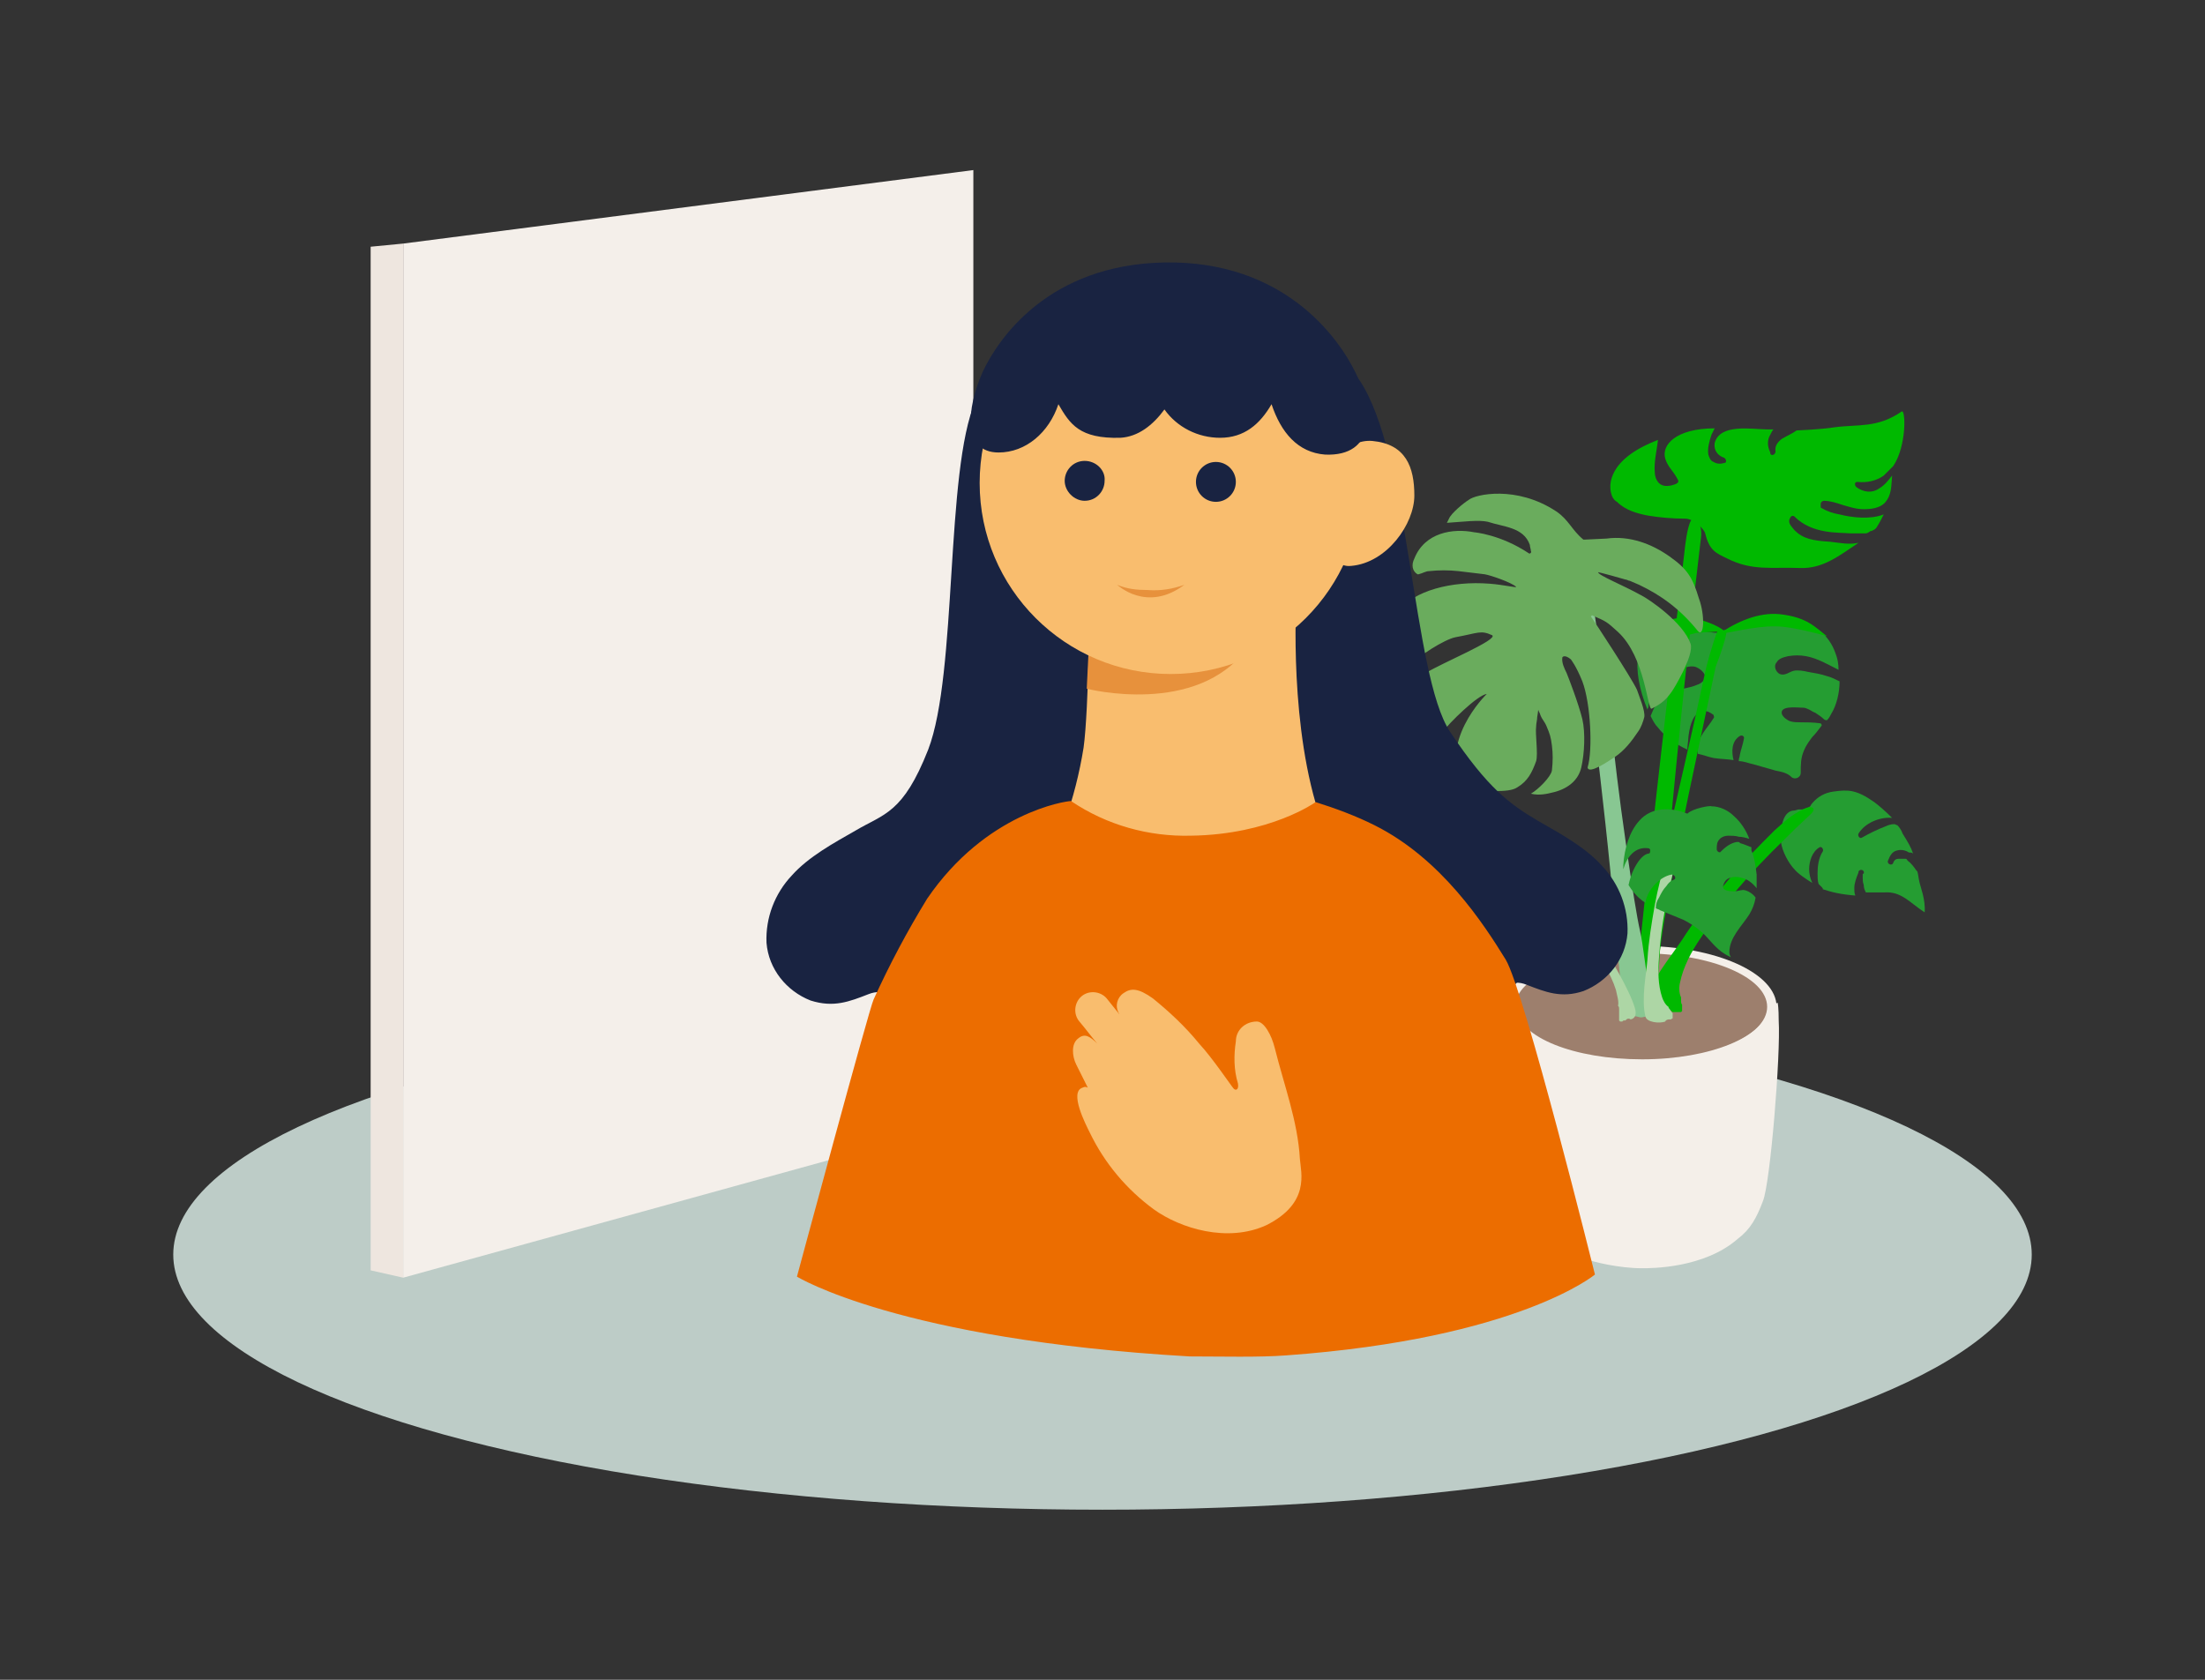 <?xml version="1.0" encoding="utf-8"?>
<!-- Generator: Adobe Illustrator 26.3.1, SVG Export Plug-In . SVG Version: 6.00 Build 0)  -->
<svg version="1.1" id="レイヤー_1" xmlns="http://www.w3.org/2000/svg" xmlns:xlink="http://www.w3.org/1999/xlink" x="0px"
	 y="0px" viewBox="0 0 210 160" style="enable-background:new 0 0 210 160;" xml:space="preserve">
<rect x="0" y="0" width="210" height="160" fill="#333333" stroke="none"/>
<style type="text/css">
	.st0{fill:#BDCCC7;}
	.st1{fill:#F4EFEA;}
	.st2{fill:#EEE6DF;}
	.st3{fill:#259D32;}
	.st4{fill:#F4EFE9;}
	.st5{fill:#9D7F6D;}
	.st6{fill:#00B900;}
	.st7{fill:#58B331;}
	.st8{fill:#88C792;}
	.st9{fill:#ADD6A5;}
	.st10{fill:#6AAC5D;}
	.st11{fill:#192341;}
	.st12{fill:#F9BD6E;}
	.st13{fill:#EC6D00;}
	.st14{fill:#E7913C;}
</style>
<g>
	<ellipse class="st0" cx="105" cy="119.5" rx="88.5" ry="24.3"/>
	<g>
		<g>
			<polygon class="st1" points="92.7,106.7 38.4,121.7 38.4,23.2 92.7,16.2 			"/>
			<polygon class="st2" points="35.3,121 38.4,121.7 38.4,23.2 35.3,23.5 			"/>
		</g>
		<g>
			<path class="st3" d="M156,62.4c0.2-1.1,1.1-1.4,1.9-2c0.9-0.7,2.1-1,3.2-0.9c0.6,0.1,0.6,0.6,1.7,0.7c0.6,0.1,0.9,0.1,1.3,0
				c1.1-0.3,2-0.6,3.9-0.9c0.9-0.2,2.2-0.5,3.2-0.2c1.7,0.4,3,1.4,3.6,3.1c0.2,0.5,0.3,1,0.3,1.6c-1-0.5-2-1.1-3.1-1.3
				c-0.6-0.1-1.1-0.1-1.7,0c-0.4,0.1-0.9,0.2-1.1,0.6c-0.3,0.3-0.1,0.9,0.3,1.1c0.5,0.2,0.9-0.2,1.3-0.3c0.4-0.1,1,0,1.4,0.1
				c0.6,0.1,1.2,0.2,1.8,0.4c0.4,0.1,0.8,0.3,1.2,0.5c0,1.1-0.3,2.3-0.8,3.1c-0.1,0.2-0.2,0.4-0.4,0.6c-0.1,0-0.2,0-0.3-0.1
				c-0.2-0.2-0.5-0.4-0.8-0.6c-0.3-0.1-0.5-0.3-0.8-0.4c-0.2-0.1-0.4-0.1-0.6-0.1c-0.4,0-2-0.2-1.8,0.6c0.1,0.3,0.5,0.6,0.8,0.7
				c0.3,0.1,0.7,0.1,1,0.1c0.6,0,1.2,0,1.9,0.1c0,0,0.1,0.1,0.1,0.2c-0.3,0.4-0.6,0.8-0.9,1.1c-0.3,0.4-0.6,0.8-0.8,1.3
				c-0.3,0.7-0.3,1.3-0.3,2.1c0,0.5-0.6,0.7-0.9,0.4c-0.4-0.4-1-0.5-1.5-0.6c-0.7-0.2-1.4-0.4-2.1-0.6c-0.5-0.1-0.9-0.3-1.4-0.3
				c0,0,0-0.1,0-0.1c0-0.2,0.1-0.3,0.1-0.5c0.1-0.5,0.3-1,0.4-1.6c0-0.2-0.2-0.3-0.4-0.2c-0.8,0.5-0.8,1.5-0.6,2.3c0,0,0,0,0,0
				c-0.6-0.1-1.3-0.1-1.9-0.2c-0.5-0.1-1-0.3-1.5-0.4c0-0.1,0-0.2,0-0.3c-0.1-1.3,0.9-2.1,1.5-3.1c0.1-0.1,0-0.2,0-0.3
				c-0.4-0.3-0.8-0.5-1.3-0.3c-0.8,0.4-1,1.6-1.1,2.4c0,0.3-0.1,0.8-0.1,1.2c-1.1-0.5-2.1-1.2-2.8-2.1c-0.3-0.3-0.5-0.7-0.7-1.1
				c0.1-0.2,0.2-0.5,0.3-0.7c0.3-0.6,0.8-1.2,1.4-1.5c0.9-0.4,1.9-0.4,2.8-0.8c0.3-0.1,0.7-0.4,0.7-0.8c-0.1-0.4-0.6-0.8-1-0.9
				c-0.5-0.1-1.1,0.1-1.5,0.4c-0.6,0.3-1.1,0.7-1.6,1.1c-0.4,0.3-0.8,0.7-1,1.1c-0.2,0.3-0.2,0.7-0.3,1.1c0,0,0,0,0,0.1
				c0,0.1-0.1,0.2-0.1,0.3C156.1,65.6,155.8,63.9,156,62.4z"/>
			<ellipse class="st4" cx="156.3" cy="95.9" rx="12.9" ry="5.8"/>
			<ellipse class="st5" cx="156.3" cy="95.9" rx="12" ry="5.1"/>
			<path class="st3" d="M170.2,77.5c0.2-0.2,0.4-0.3,0.7-0.3c0,0,0,0,0,0c0.1,0,0.3-0.1,0.4-0.1c0.1,0,0.3,0,0.3,0
				c0.4,0,0.8-0.3,0.8-0.3c0,0,0.1-0.2,0.2-0.3c0.5-0.6,1.2-1,2-1.1c1.4-0.2,2.2-0.2,3.9,1c0.4,0.3,1,0.8,1.7,1.5
				c-1.2-0.1-2.6,0.5-3.2,1.5c-0.1,0.2,0.1,0.5,0.3,0.4c0.7-0.4,1.5-0.8,2.3-1.1c0.2-0.1,0.5-0.2,0.8-0.2c0.1,0,0.2,0.1,0.3,0.1
				c0.2,0.2,0.4,0.5,0.5,0.8c0.5,0.8,0.8,1.3,1,1.9c-0.1-0.1-0.3-0.1-0.4-0.1c-0.3-0.2-0.7-0.3-1.1-0.2c-0.5,0.1-0.7,0.5-0.9,1
				c-0.1,0.3,0.4,0.5,0.5,0.2c0.1-0.3,0.3-0.4,0.5-0.4c0.2,0,0.5,0,0.7,0c0.1,0,0.1,0.1,0.2,0.2c0.3,0.2,0.6,0.6,0.8,0.9
				c0,0,0.1,0.1,0.1,0.1c0.1,0.3,0.1,0.6,0.2,1c0.1,0.5,0.6,1.7,0.5,2.9c-1.4-0.9-2.2-2-3.8-1.9c-0.7,0-1.3,0-1.8,0c0,0,0,0,0,0
				c-0.1-0.2-0.2-0.4-0.2-0.7c-0.1-0.3-0.1-0.5-0.1-0.7c0-0.1,0-0.2,0-0.3c0,0,0,0,0,0c0,0,0,0,0,0c0,0,0,0,0,0c0,0,0-0.1,0.1-0.1
				c0.1-0.3-0.3-0.5-0.5-0.2c0,0,0,0,0,0.1c0,0,0,0,0,0c-0.2,0.5-0.4,1-0.4,1.5c0,0.2,0,0.5,0.1,0.7c-1.3-0.1-2.2-0.3-3.1-0.6
				c0-0.1,0-0.1-0.1-0.2c0,0,0,0,0,0c0,0,0,0,0,0c-0.1-0.1-0.2-0.2-0.3-0.3c-0.1-0.3-0.1-0.7-0.1-1c0-0.7,0.1-1.5,0.5-2.1
				c0.1-0.2-0.1-0.5-0.3-0.4c-0.7,0.4-1,1.3-1,2.1c0,0.4,0.1,0.9,0.3,1.3c-0.5-0.3-1.4-0.9-1.7-1.3c-0.5-0.5-1.2-1.7-1.3-2.7
				C169.6,79,169.7,78,170.2,77.5z"/>
			<g>
				<path class="st6" d="M159.8,96.4C159.8,96.4,159.8,96.4,159.8,96.4C159.8,96.4,159.8,96.4,159.8,96.4z"/>
				<path class="st6" d="M160.6,88.9c1.2-1.8,2.7-3.5,4.1-5.2c1.3-1.6,2.8-3.1,4.3-4.6c0.9-0.8,1.6-1.5,2.9-2.1
					c0.7-0.3,1.1,0,0.6,0.5c-1.4,1.3-1.8,1.7-2.7,2.6c-3,2.9-5.7,6-7.8,9.2c-0.9,1.3-1.7,2.8-2,4.3c-0.1,0.4-0.1,1,0.1,1.4
					c0,0.1,0,0.2,0,0.3c0,0.1,0,0.3,0.1,0.4c0,0.1,0,0.1,0,0.2c0,0,0,0.1,0,0.1c0,0,0,0.1,0,0.1c0,0,0,0,0,0c0,0,0,0,0,0.1
					c0,0,0,0,0,0.1c0,0,0,0,0,0c0,0,0,0,0,0c0,0,0,0-0.1,0.1c0,0,0,0,0,0c0,0,0,0,0,0c0,0,0,0-0.1,0c0,0,0,0,0,0c0,0,0,0,0,0
					c0,0,0,0-0.1,0c0,0,0,0-0.1,0c-0.1,0-0.2,0-0.3,0c0,0,0,0-0.1,0c0,0,0,0-0.1,0c0,0,0,0,0,0c0,0-0.1,0-0.1-0.1
					c-0.1-0.1-0.3-0.1-0.4,0c-0.6-0.1-2-1.1-1.8-1.7C157.7,92.7,159.7,90.4,160.6,88.9z"/>
			</g>
			<path class="st4" d="M143.4,97.2c0-0.2,0-1.1,0.1-1.6c0.3,0.1,0.6,0.3,0.9,0.5c0.3,2.7,5.5,4.8,12,4.8c6.5,0,11.8-2.2,12-4.9
				c0.3-0.2,0.6-0.3,0.9-0.5c0.1,0.5,0.1,1.5,0.1,1.7c0.2,3.2-0.8,15.5-1.5,17.2c-0.6,1.6-1.2,2.7-2.4,3.6c-3.2,2.8-8.2,2.8-9.1,2.8
				c-2.2,0-4.7-0.6-5.4-0.9c-4.1-1.7-5.2-2.7-6.1-5.5C144.3,112.6,143.2,100.4,143.4,97.2z"/>
			<path class="st7" d="M141.1,75.2C141.1,75.2,141.1,75.2,141.1,75.2C141.1,75.2,141.1,75.2,141.1,75.2
				C141.1,75.2,141.1,75.2,141.1,75.2z"/>
			<path class="st6" d="M169.8,59.7c-2-0.2-4.2,0.4-6.1,0.7c1.7-1.2,3.8-2.1,5.8-1.9c2.7,0.3,3.4,1.3,4.5,2.1
				C173,60.3,170.9,59.8,169.8,59.7z"/>
			<path class="st6" d="M161.5,60.3c-1.3,0.3-4.4,1.3-5.6,2c0-0.9,1.6-2.4,2.3-2.9c0.4-0.2,0.6-0.3,1-0.4c0.3-0.1,1-0.2,1.5-0.2
				c0.8,0,2.9,0.7,3.5,1.3C163.7,60.2,162,60.2,161.5,60.3z"/>
			<path class="st6" d="M160.5,51.9c0.1-0.8,0.4-2.8,0.9-2.5c0.5,0.2,0.7,1.1,0.6,1.8c-1.5,12.6-2.4,21.9-3.5,33.7
				c-0.3,3.2-0.4,6.4-0.7,9.6c-0.1,0.7-0.3,1.2-0.8,1.3c-0.5,0.2-0.9-0.1-1.2-0.7C155.5,94.7,158.9,65.6,160.5,51.9z"/>
			<path class="st6" d="M162.4,64c0.1-0.5,0.6-2.4,1.2-4c0.1-0.3,0.1,0.2,0.7,0c0.5-0.2-0.7,3-0.9,3.5c-1.9,9.1-3.4,15.6-4.9,24.2
				c-0.4,2.3-0.6,4.7-1,7c-0.1,0.5-0.4,0.8-0.8,1c-0.5,0.1-0.9-0.1-1.1-0.6C155.2,94.8,160.3,73.9,162.4,64z"/>
			<path class="st8" d="M151,52.1c0.9,7.3,2.2,14.6,3,21.9c0.3,2.6,1.6,12.1,2.2,14.7c0.3,1.3,0.5,3.6,0.8,5c0.1,0.3,0.2,0.7,0.2,1
				c0,0.3,0.1,0.5,0.1,0.8c0,0.1,0,0.1,0,0.2c0.1,0.1,0.1,0.2,0.1,0.3c0,0.3,0,0.6-0.2,0.7c-0.1,0.1-0.4,0.1-0.8,0.2
				c-0.1,0-0.1,0-0.2,0c-0.4-0.1-1-0.2-1.4-0.4c0-0.3-0.1-0.5-0.1-0.8c-0.1-0.4-0.1-0.6-0.2-1c-0.2-1.1-0.9-8.7-1.1-11.4
				c-0.7-7.1-1.3-11.6-1.9-17.3c-0.5-4.7-1-9.3-1.5-14C149.8,51.5,150.9,51.4,151,52.1z"/>
			<g>
				<path class="st9" d="M140.5,77.4c1.1,0.5,2.1,1.5,3,2.3c1.5,1.4,3,2.9,4.4,4.5c1.5,1.7,3,3.5,4.3,5.3c1,1.4,3,4.8,3.5,6.5
					c0.2,0.7,0,1-0.4,1.1c-0.1-0.1-0.3-0.1-0.4,0c0,0-0.1,0.1-0.1,0.1c0,0,0,0,0,0c0,0,0,0,0,0c0,0,0,0-0.1,0c-0.1,0-0.1,0-0.2,0.1
					c0,0-0.1,0,0,0c0,0-0.1,0-0.1,0c0,0,0,0,0,0c0,0,0,0,0,0c0,0,0,0-0.1,0c0,0,0,0,0,0c0,0,0,0,0,0c0,0,0,0-0.1-0.1c0,0,0,0,0,0
					c0,0,0,0,0,0c0,0,0,0,0-0.1c0,0,0,0,0-0.1c0,0,0,0,0,0c0,0,0-0.1,0-0.1c0,0,0-0.1,0-0.1c0-0.1,0-0.1,0-0.2c0-0.2,0-0.3,0-0.5
					c0-0.1,0-0.2-0.1-0.3c0.1-0.4-0.1-1-0.2-1.5c-0.5-1.6-1.5-3.1-2.5-4.4c-2.4-3.3-5.1-6.4-8.1-9.1c-0.9-0.9-1.9-2-3.1-2.5
					C139.4,78,139.9,77.1,140.5,77.4z"/>
			</g>
			<g>
				<path class="st8" d="M159.2,96.8C159.2,96.8,159.3,96.8,159.2,96.8C159.3,96.8,159.3,96.8,159.2,96.8z"/>
				<path class="st9" d="M156.9,91.4c0.1-1.7,0.4-3.5,0.7-5.2c0.3-1.6,0.7-3.2,1.2-4.8c0.3-0.9,0.5-2,1.2-2.9
					c0.3-0.5,1.2-0.3,0.9,0.2c-0.7,0.9-0.9,2.1-1.2,3.1c-0.9,3.1-1.5,6.3-1.7,9.4c-0.1,1.3-0.1,2.6,0.3,3.8c0.1,0.3,0.3,0.7,0.6,0.9
					c0,0.1,0.1,0.2,0.1,0.2c0.1,0.1,0.1,0.2,0.2,0.3c0,0,0.1,0.1,0.1,0.1c0,0,0,0,0,0c0,0,0,0,0,0.1c0,0,0,0,0,0c0,0,0,0,0,0.1
					c0,0,0,0,0,0.1c0,0,0,0,0,0c0,0,0,0,0,0c0,0,0,0,0,0.1c0,0,0,0,0,0c0,0,0,0,0,0c0,0,0,0,0,0.1c0,0,0,0,0,0c0,0,0,0,0,0
					c0,0,0,0,0,0c0,0,0,0,0,0c-0.1,0-0.1,0.1-0.2,0.1c0,0,0,0-0.1,0c0,0,0,0,0,0c0,0,0,0,0,0c0,0-0.1,0-0.1,0
					c-0.1,0-0.3,0.1-0.3,0.2c-0.5,0.2-1.8,0.1-1.9-0.5C156.3,95.1,156.8,92.7,156.9,91.4z"/>
			</g>
			<path class="st6" d="M153.5,45.5c0.6-1.8,2.6-2.9,4.4-3.6c-0.1,1-0.4,2.1-0.3,3.1c0,0.4,0.2,0.9,0.5,1.1c0.4,0.3,1,0.2,1.5,0
				c0.2-0.1,0.3-0.2,0.2-0.4c-0.2-0.4-0.5-0.8-0.8-1.2c-0.2-0.3-0.3-0.5-0.4-0.8c-0.4-1.3,1-2.9,4.7-2.9c-0.1,0.2-0.2,0.4-0.3,0.6
				c-0.2,0.6-0.4,1.3-0.3,1.9c0.1,0.3,0.2,0.6,0.5,0.7c0.3,0.2,0.7,0.2,1,0.1c0.3,0,0.2-0.4,0-0.5c-0.6-0.2-1-0.7-0.9-1.4
				c0.5-1.9,3.6-1.3,5-1.3c0.2,0,0.4,0,0.6,0c-0.1,0.1-0.2,0.3-0.3,0.5c-0.3,0.5-0.3,1.1,0,1.7c0,0,0,0,0,0c0,0,0,0,0,0
				c0,0,0,0,0,0.1c0,0.1,0.2,0.2,0.3,0.1c0.1,0,0.2-0.2,0.2-0.3c-0.1-0.5,0.2-0.9,0.6-1.2c0.5-0.3,1-0.5,1.4-0.8
				c0,0,2.4-0.1,3.6-0.3c2.2-0.3,4.1,0.1,6.4-1.5c0.4-0.3,0.5,3.3-0.8,5.2c-0.1,0.1-0.1,0.1-0.2,0.2c-0.1,0.1-0.2,0.2-0.3,0.3
				c-0.1,0.1-0.3,0.3-0.4,0.4c-0.7,0.5-1.6,0.7-2.5,0.6c-0.3,0-0.3,0.3-0.1,0.5c0.7,0.5,1.5,0.6,2.2,0.1c0.5-0.3,0.8-0.7,1.2-1.2
				c-0.1,1,0,1.8-0.7,2.6c-0.5,0.5-1.3,0.6-2,0.6c-0.7,0-1.3-0.2-2-0.4c-0.6-0.2-1.2-0.4-1.8-0.4c-0.1,0-0.3,0.1-0.3,0.3l0,0.2
				c0,0.1,0,0.2,0.1,0.2c0.5,0.3,1.1,0.5,1.7,0.6c1.2,0.3,2.9,0.5,4.2,0c-0.2,0.4-0.4,0.8-0.6,1.1c-0.1,0.2-0.2,0.3-0.4,0.4
				c0,0-0.2,0.1-0.3,0.1c-0.1,0.1-0.3,0.2-0.4,0.2c-0.5,0-1,0-1.5,0c-1.1-0.1-3.6,0.1-5.3-1.6c-0.1-0.1-0.3-0.1-0.4,0.1
				c-0.3,0.5,0.1,0.8,0.4,1.2c0.8,0.8,1.7,1,3.4,1.1c0.9,0.1,1.8,0.3,2.7,0.1c-1.8,1.2-3.4,2.5-5.6,2.4c-2.7-0.1-4.5,0.3-6.9-0.9
				c-1-0.5-1.7-0.7-2.1-2.4c-0.1-0.4-1.1-1.4-1.9-1.4c-1.2,0-2.4-0.1-3.6-0.3c-1-0.2-2.1-0.5-2.9-1.3
				C153.4,47.5,153.2,46.4,153.5,45.5z"/>
			<g>
				<path class="st10" d="M133.2,58.2c1.4-1.9,5-2.9,8.7-2.6c1.3,0.1,2.5,0.4,2.5,0.3c-0.4-0.4-2.4-1.1-3-1.2
					c-0.8-0.1-1.6-0.2-2.5-0.3c-0.9-0.1-1.9-0.1-2.8,0c-0.3,0-0.6,0.2-1,0.3c0,0,0,0-0.1,0c-0.5-0.3-0.6-0.9-0.3-1.5
					c1-2.5,3.7-2.9,5.7-2.5c0,0,2.5,0.2,5.2,2c0.1,0.1,0.3-0.1,0.2-0.2c0-0.2-0.1-0.4-0.1-0.6c-0.6-1.7-2.5-1.7-4-2.2
					c-0.9-0.2-2.3,0-3.9,0.1c0,0,0.2-0.4,0.2-0.4c0.2-0.5,1.4-1.5,1.9-1.8c0.6-0.5,4.5-1.4,8.3,1.1c1.2,0.8,1.5,1.8,2.6,2.7
					c0,0,0.1,0,0.1,0c0.1,0,2-0.1,2.1-0.1c2.2-0.3,4.3,0.5,6,1.7c1.7,1.2,2.2,2,2.8,4c0.6,1.6,0.5,3.8-0.1,3.1
					c-1.7-2.1-3.5-3.4-5.6-4.4c-0.2-0.1-0.5-0.2-0.7-0.3c0,0-0.2-0.1-0.3-0.1c0,0-0.2-0.1-0.3-0.1c-0.3-0.1-2.5-0.7-2.6-0.7
					c0,0.3,2.3,1.2,4.1,2.2c0.8,0.4,4,2.6,4.7,4.6c0.4,1.1-1.7,4.5-1.8,4.6c-0.5,0.7-0.9,1.1-1.9,1.6c-0.4,0.2-0.6-4.9-3.2-7.3
					c-1.1-1-1.1-1-2.5-1.6c0,0,0,0.1-0.1,0.1c0.3,0.4,3.9,5.9,4.4,7c0.2,0.6,0.8,2,0.7,2.6c-0.1,0.4-0.3,1-0.6,1.4
					c-0.6,0.9-1.3,1.8-2.2,2.4c-0.6,0.4-2.5,1.7-2.6,1c0.5-1.6,0.3-6.1-0.5-8.2c-0.6-1.5-1.1-2.1-1.1-2.1c-0.6-0.5-0.8-0.2-0.8-0.2
					c-0.1,0.5,0.2,1.1,0.4,1.5c0.2,0.5,1.1,2.8,1.5,4.4c0.3,1.3,0.2,3.3-0.1,4.6c-0.3,1.3-1.4,2.1-2.8,2.4c-0.4,0.1-1.2,0.3-2,0.1
					c0.7-0.4,1.9-1.6,2-2.2c0.1-0.9,0.1-1.6,0-2.4c-0.1-0.8-0.2-1.1-0.5-1.8c-0.2-0.5-0.4-0.6-0.6-1.1c0-0.1-0.2-0.4-0.2-0.5
					c0,0.1-0.1,0.7-0.1,0.7c0,0.3-0.1,0.6-0.1,0.9c-0.1,0.7,0.2,2.6,0,3.3c-0.4,1.1-0.8,1.9-1.8,2.5c-0.9,0.6-3.1,0.2-5,0.4
					c-2.8-4.6,2.1-9.3,2.1-9.3c-0.9,0.1-3.6,2.8-4.2,3.6c-0.3,0.4-0.5,0.9-0.7,1.4c-0.2,0.5-0.2,1-0.2,1.4c0,0-0.1,0-0.1,0
					c-0.2-0.2-0.3-0.4-0.5-0.5c-0.3-0.4-0.5-0.8-0.6-1.3c-0.3-0.7-0.6-1.5-0.8-2.3c-0.1-0.8-0.2-1.6,0-2.4c0.1-0.4,0.2-0.7,0.4-1
					c0.2-0.4,0.5-0.7,0.9-0.9c1.4-0.9,7-3.2,6.3-3.6c-1.1-0.5-1.3-0.2-3.5,0.2c-1,0.2-3.6,1.8-4.4,2.8c-0.7-0.3-1.4-1-1.5-1.4
					C132.3,61.6,132.7,58.9,133.2,58.2z"/>
			</g>
			<path class="st10" d="M128.9,81.5c0.3,0.2,0.5-0.2,0.3-0.4c-0.7-0.8-1.7-1.1-2.7-1.1c-0.8,0-1.5,0.2-2.2,0.3c0-0.1,0-0.3,0-0.4
				c0.2-1.2,0.6-2.4,1.2-3.5c0.8-0.2,1.7-0.2,2.5,0c1.1,0.2,2.3,0.7,3,1.7c0.2,0.2,0.5-0.1,0.4-0.3c-0.5-1.3-1.9-2-3.2-2.5
				c-0.5-0.2-1-0.2-1.5-0.3c-0.1,0-0.2,0-0.2,0c0.5-0.6,1-1.2,1.6-1.6c1.1-0.8,2.7-1.1,3.9-1.3c1.5-0.2,2.9,0.2,4.2,0.9
				c0.6,0.3,0.9,1.4,1.8,2.5c1.5,0.8,3.3,1.2,4.3,2.5c0.6,0.7,0.9,1.6,1,2.5c0.1,0.3,0.1,0.7,0,1c0,0.5-0.2,1-0.4,1.5
				c-0.3,0.7-0.8,1.3-1.4,1.9c0-1.2,0-2.4-0.7-3.4c-0.4-0.5-0.8-1-1.4-1.3c-0.1-0.1-0.3-0.1-0.4-0.2c-0.3-0.2-0.7-0.2-1.2,0.1
				c-0.2,0.1-0.1,0.5,0.1,0.5c0.2,0,0.8,0.3,1,0.4c0.5,0.3,0.7,0.7,0.9,1.2c0.2,0.6,0.4,1.3,0.6,2c0.1,0.5,0.2,0.9,0.2,1.4
				c-0.5,0.5-1.1,1-1.7,1.5c-0.7,0.5-1.5,0.9-2.4,1.2c0-0.1,0-0.3,0-0.4c0,0,0-0.1,0-0.1c0-0.3,0-0.5-0.1-0.8c0-0.4-0.1-0.7-0.1-1.1
				c-0.1-0.5-0.3-1-0.6-1.5c-0.3-0.4-0.8-0.6-1.4-0.7c-0.2,0-0.3,0.2-0.3,0.3c0.4,1.1,1.5,1.8,1.8,2.9c0,0.4,0,0.7,0.1,1.1
				c0,0.2-0.1,0.4-0.1,0.6c-0.9,0.3-1.8,0.5-2.8,0.7c-1,0.2-2,0.3-3,0.3c0.1-0.1,0.1-0.2,0.2-0.2c0.4-0.5,0.6-1,0.7-1.6
				c0.1-0.6,0.2-1.4-0.2-2c-0.2-0.2-0.6-0.1-0.6,0.4c-0.1,1-0.6,1.9-1.2,2.6c-0.3,0.3-0.6,0.6-1,0.9c-1,0-2,0.2-3,0.2
				c-0.3,0-1.1,0.2-1-0.2c0.1-0.6,1-1.6,1-2.3c0-0.2,0-0.6,0-0.7c0.1-0.6,0.3-1.2,0.7-1.7c0.4-0.5,1-0.8,1.6-1
				c0.3-0.1,0.2-0.5-0.1-0.5c-0.4,0-0.9,0.2-1.3,0.4c-0.5,0.3-1,0.6-1.4,1c0,0,0-0.1,0-0.1c-0.2-0.9-0.4-1.8-0.5-2.6
				c0.4-0.2,0.7-0.4,1.1-0.6C126.5,80.9,127.8,80.8,128.9,81.5z"/>
			<path class="st3" d="M156.1,78.2c1.2-1.4,3.1-1.3,4.6-0.7c0.5-0.5,2.2-0.8,2.3-0.7c0.8,0,1.6,0.4,2.1,0.9
				c0.7,0.6,1.2,1.4,1.5,2.2c-0.3-0.1-0.7-0.2-1-0.2c-0.3-0.1-0.7-0.1-1-0.1c-0.3,0-0.6,0.1-0.8,0.3c-0.3,0.3-0.3,0.6-0.3,1
				c0,0.2,0.3,0.4,0.4,0.2c0.4-0.4,0.9-0.8,1.5-0.9c0,0,0.1,0,0.1,0c0.1,0,0.2,0,0.2,0.1c0.4,0.1,0.8,0.3,1.1,0.4c0,0,0,0.1,0,0.1
				c0,0.1,0,0.1,0,0.2c0.3,0.7,0.4,1.5,0.5,2.3c0,0.4,0,0.9,0,1.3c-0.4-0.5-0.9-0.9-1.5-1c-0.3-0.1-0.7-0.1-1,0
				c-0.4,0.1-0.6,0.4-0.7,0.8c0,0.1,0,0.2,0.1,0.3c0.3,0.2,0.7,0.2,1,0.2c0.3,0,0.7-0.2,1-0.1c0.4,0.1,0.8,0.4,1,0.7
				c-0.1,0.6-0.3,1.1-0.6,1.6c-0.7,1.1-1.9,2.2-1.9,3.6c0,0.4,0.3,0.6,0,0.4c-1.1-0.5-1.7-1.4-2.3-2c-0.6-0.6-1.3-1.1-2.1-1.5
				c-0.7-0.3-1.5-0.6-2.2-0.9c-0.1-0.1-0.3-0.1-0.4-0.2c0-0.4,0.1-0.7,0.3-1c0.2-0.4,0.4-0.8,0.7-1.1c0.2-0.3,0.4-0.5,0.7-0.6
				c0.3-0.1,0.1-0.5-0.2-0.5c-1.1,0.2-2.3,1.4-2.5,2.7c-0.1-0.1-0.3-0.2-0.4-0.3c-0.5-0.4-0.9-0.9-1.2-1.4c0.1-0.5,0.3-1.1,0.5-1.5
				c0.3-0.6,0.8-1.4,1.4-1.5c0.3,0,0.2-0.5,0-0.5c-1.3-0.2-2.1,0.9-2.4,2c0-0.1,0-0.2,0-0.4C154.7,80.8,155.2,79.2,156.1,78.2z"/>
		</g>
		<g>
			<path class="st11" d="M112.7,57.7c0.9,6.3,2.2,14.3,3.7,20.5c1.3,5.4,3,11,6.2,15.5c1.4,1.9,3,3.6,4.8,5c2.1,1.7,6.3,3,11.2,1.8
				c4-1,3.9-4.3,4-5c0.3-1.5,1.3-2.3,2.8-1.7c1.8,0.7,3.3,1.3,5.4,0.6c2.3-0.9,4-3,4.2-5.5c0.1-2.4-0.8-4.7-2.4-6.4
				c-1.6-1.8-4-3.1-6.1-4.3c-2.7-1.6-4.8-3.1-8.4-8.5c-3.6-5.4-3.8-26.5-8.7-33.6L112.7,57.7z"/>
			<path class="st11" d="M115.4,58.6c-0.9,6.3-2.2,14.3-3.7,20.5c-1.3,5.4-3,11-6.2,15.5c-1.4,1.9-3,3.6-4.8,5
				c-2.1,1.7-6.3,3-11.2,1.8c-4-1-3.9-4.3-4-5c-0.3-1.5-1.3-2.3-2.8-1.7c-1.8,0.7-3.3,1.3-5.5,0.6c-2.3-0.9-4-3-4.2-5.5
				c-0.1-2.4,0.8-4.7,2.4-6.4c1.6-1.8,4-3.1,6.1-4.3c2.7-1.6,4.5-1.6,6.9-7.7c2.8-7.3,1.6-26.5,4.5-33.2L115.4,58.6z"/>
			<path class="st12" d="M103.8,56.4l19.7-0.2c0,0-0.8,11.3,1.8,20.3c0,0-8.4,8.9-23.9,1.8c0.8-2.3,1.4-4.6,1.8-7.1
				C103.7,67.6,103.8,56.4,103.8,56.4z"/>
			<path class="st13" d="M143.4,91.4c-2.1-3.4-6.1-9.6-12.5-12.8c-1.8-0.9-3.7-1.6-5.6-2.2c0,0-4.3,3.1-11.9,3.2
				c-4,0.1-8-1-11.4-3.3c-0.5,0-8.1,1.1-13.7,9.3l0,0c-1.9,3.1-3.6,6.3-5.1,9.6c-0.4,0.8-7.3,26.4-7.3,26.4s9.7,6,37.4,7.6l0,0
				c3,0,6.6,0.1,9.2-0.1c22.1-1.6,29.4-7.7,29.4-7.7S145.2,94.4,143.4,91.4z"/>
			<path class="st14" d="M103.7,61.5l-0.2,4.1c0,0,10.5,2.7,15.3-3.9c0,0-2.8,1.2-9.3,0.8C107.6,62.6,105.6,62.2,103.7,61.5z"/>
			<circle class="st12" cx="111.5" cy="46" r="18.2"/>
			<path class="st12" d="M134.7,47.2c0,2.7-2.6,6.4-6,6.7c-2.5,0.3-2.4-4.1-2.4-6.8c0-2.7,1.9-5.3,4.4-5.1
				C133.9,42.3,134.7,44.5,134.7,47.2z"/>
			<path class="st11" d="M103.3,43.9c-1.1,0-1.9,0.9-1.9,1.9s0.9,1.9,1.9,1.9c1.1,0,1.9-0.9,1.9-1.9
				C105.3,44.8,104.4,43.9,103.3,43.9C103.3,43.9,103.3,43.9,103.3,43.9z"/>
			<circle class="st11" cx="115.8" cy="45.9" r="1.9"/>
			<path class="st11" d="M129.1,35.5c-1.6-3.3-6.8-10.7-18.2-10.5c-11,0.2-15.8,7.2-17.3,10.4c-1.6,3.6-1.9,7.7,1.5,7.7
				c2.6,0,4.8-1.9,5.7-4.6c1.1,1.9,2,3.3,5.9,3.2c1.7-0.1,3.1-1.2,4.2-2.7c1.2,1.7,3.2,2.7,5.3,2.7c2.3,0,3.8-1.3,4.9-3.2
				c0.9,2.7,2.5,4.6,5.1,4.8C131,43.5,130.9,39,129.1,35.5z"/>
			<path class="st14" d="M106.4,55.7c0,0,2.8,2.7,6.4,0c-1.1,0.4-2.3,0.6-3.5,0.5C108.3,56.2,107.3,56.1,106.4,55.7z"/>
			<path class="st12" d="M123.8,110.4c-0.2-3.6-1.5-7-2.4-10.6c-0.3-1.2-1-2.5-1.7-2.5c-1.1,0-2,0.8-2,1.9c-0.2,1.3-0.2,2.7,0.2,4
				c0.1,0.6-0.2,0.7-0.4,0.5c-0.2-0.2-2-2.9-3.3-4.3c-1.3-1.6-2.8-3-4.4-4.3c-1.4-1-2.1-1-2.8-0.5c-0.6,0.4-0.8,1.2-0.5,1.8
				c0,0.1,0.1,0.1,0.1,0.2c-0.4-0.5-0.8-1-1.2-1.5c-0.6-0.7-1.7-0.8-2.4-0.2c-0.7,0.6-0.8,1.7-0.2,2.4l0,0c0.6,0.7,1.1,1.4,1.7,2.1
				c-0.7-0.7-1.2-1-1.8-0.5c-0.7,0.5-0.6,1.7-0.2,2.5c0.3,0.6,0.7,1.4,1.1,2.2c-0.2-0.1-0.3-0.1-0.5,0c-1.3,0.4,0.3,3.5,0.7,4.3
				c1.4,2.9,3.5,5.4,6.1,7.3c2.5,1.8,7,3.2,10.7,1.5C124.8,114.6,123.9,111.7,123.8,110.4z"/>
		</g>
	</g>
</g>
<g>
</g>
<g>
</g>
<g>
</g>
<g>
</g>
<g>
</g>
<g>
</g>
<g>
</g>
<g>
</g>
<g>
</g>
<g>
</g>
<g>
</g>
<g>
</g>
<g>
</g>
<g>
</g>
<g>
</g>
</svg>
